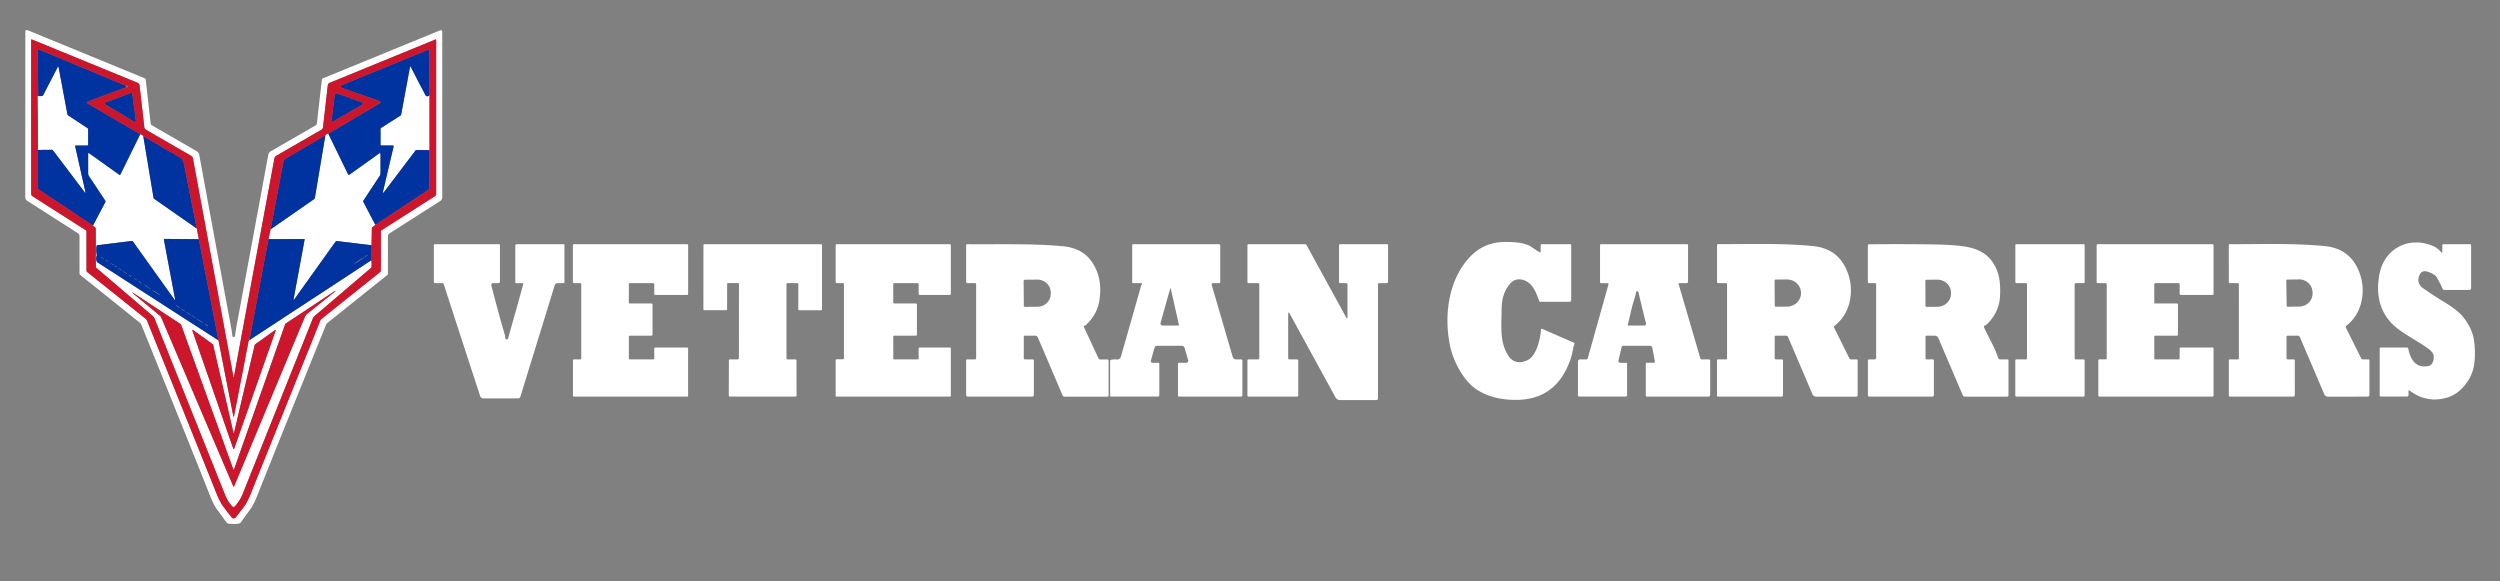<svg xmlns="http://www.w3.org/2000/svg" viewBox="0.00 0.00 1475.00 343.00" style="&#10;"><rect x="0.00" y="0.00" width="1475.00" height="343.00" fill="#808080" stroke="none"/><g fill="#ffffff"><path d="   M 137.88 198.84   Q 138.59 198.84 138.70 197.94   Q 139.06 194.89 139.76 191.21   Q 146.65 154.44 158.30 91.30   A 3.00 2.96 -10.0 0 1 159.74 89.27   L 186.39 73.88   A 1.08 1.07 78.5 0 0 186.93 73.06   L 189.90 47.04   A 1.00 0.98 82.5 0 1 190.50 46.24   L 259.72 17.87   A 0.88 0.88 0.0 0 1 260.93 18.68   L 260.93 116.35   A 2.71 2.70 -16.4 0 1 259.68 118.63   L 229.81 137.68   A 2.02 2.00 73.9 0 0 228.88 139.38   L 228.88 161.47   A 1.01 1.00 71.1 0 1 228.50 162.26   L 193.32 190.39   A 3.39 3.35 82.1 0 0 192.32 191.73   Q 164.53 260.38 152.03 291.80   Q 149.62 297.88 147.78 300.36   Q 145.05 304.03 142.22 308.01   A 2.37 2.36 14.6 0 1 140.53 309.00   Q 139.30 309.12 137.84 309.12   Q 136.38 309.12 135.15 309.00   A 2.37 2.36 -14.6 0 1 133.46 308.01   Q 130.63 304.02 127.90 300.35   Q 126.06 297.87 123.66 291.79   Q 111.18 260.36 83.44 191.69   A 3.39 3.35 -82.0 0 0 82.44 190.35   L 47.29 162.19   A 1.01 1.00 -71.1 0 1 46.91 161.40   L 46.92 139.31   A 2.02 2.00 -73.9 0 0 45.99 137.61   L 16.14 118.54   A 2.71 2.70 16.4 0 1 14.89 116.26   L 14.96 18.59   A 0.88 0.88 0.0 0 1 16.17 17.78   L 85.37 46.20   A 1.00 0.98 -82.4 0 1 85.97 47.00   L 88.92 73.02   A 1.08 1.07 -78.5 0 0 89.46 73.84   L 116.10 89.25   A 3.00 2.96 10.0 0 1 117.54 91.28   Q 129.14 154.43 136.00 191.21   Q 136.70 194.89 137.06 197.93   Q 137.17 198.84 137.88 198.84   Z   M 137.87 305.82   Q 138.58 305.82 138.82 305.54   Q 141.10 302.72 144.01 298.82   Q 145.96 296.19 147.90 291.35   Q 159.50 262.39 188.96 189.20   A 2.77 2.74 81.9 0 1 189.79 188.08   L 224.24 160.53   A 1.23 1.23 0.0 0 0 224.70 159.57   L 224.70 136.63   A 0.97 0.95 74.4 0 1 225.15 135.81   L 256.63 115.73   A 1.53 1.53 0.0 0 0 257.34 114.44   L 257.34 23.60   A 0.33 0.32 -11.0 0 0 256.89 23.30   L 194.55 48.85   A 1.89 1.88 82.3 0 0 193.39 50.38   L 190.58 75.08   A 1.95 1.94 78.3 0 1 189.62 76.55   L 163.01 91.91   A 2.33 2.30 -10.3 0 0 161.90 93.49   L 138.01 222.42   A 0.18 0.09 -86.2 0 1 137.94 222.54   Q 137.90 222.56 137.87 222.56   Q 137.83 222.56 137.80 222.54   A 0.18 0.09 86.2 0 1 137.72 222.42   L 113.83 93.49   A 2.33 2.30 10.2 0 0 112.72 91.91   L 86.11 76.55   A 1.95 1.94 -78.3 0 1 85.15 75.08   L 82.34 50.38   A 1.89 1.88 -82.3 0 0 81.18 48.85   L 18.83 23.30   A 0.33 0.32 11.0 0 0 18.38 23.60   L 18.39 114.44   A 1.53 1.53 0.0 0 0 19.10 115.73   L 50.58 135.81   A 0.97 0.95 -74.4 0 1 51.03 136.63   L 51.03 159.57   A 1.23 1.23 0.0 0 0 51.49 160.53   L 85.94 188.08   A 2.77 2.74 -81.9 0 1 86.77 189.20   Q 116.23 262.39 127.83 291.35   Q 129.77 296.19 131.73 298.82   Q 134.64 302.72 136.92 305.54   Q 137.15 305.82 137.87 305.82   Z"></path><path d="   M 22.37 88.46   Q 22.37 72.76 22.14 57.00   Q 22.14 56.62 22.54 56.61   Q 23.65 56.81 24.75 56.62   A 1.07 1.05 8.5 0 0 25.51 56.07   L 34.12 39.45   A 0.22 0.22 0.0 0 1 34.54 39.51   L 39.79 67.48   A 0.88 0.86 -79.5 0 0 40.17 68.05   L 51.62 75.59   A 0.85 0.84 16.5 0 1 52.01 76.30   L 52.01 85.32   A 0.53 0.53 0.0 0 1 51.48 85.85   L 44.72 85.85   A 0.38 0.38 0.0 0 0 44.35 86.32   L 50.46 113.54   A 0.17 0.17 0.0 0 1 50.16 113.69   L 31.36 88.86   A 1.18 1.15 70.7 0 0 30.41 88.39   L 22.37 88.46   Z"></path><path d="   M 253.42 56.27   L 253.42 88.59   L 245.86 88.51   A 0.98 0.98 0.0 0 0 245.06 88.90   L 226.35 113.62   A 0.26 0.26 0.0 0 1 225.89 113.40   L 232.23 86.43   A 0.48 0.48 0.0 0 0 231.76 85.84   L 224.89 85.84   A 0.39 0.38 90.0 0 1 224.51 85.45   L 224.51 76.16   A 0.88 0.88 0.0 0 1 224.91 75.42   L 236.24 68.20   A 1.08 1.05 79.8 0 0 236.70 67.52   L 241.89 39.50   A 0.25 0.25 0.0 0 1 242.36 39.43   Q 246.70 47.93 250.98 56.06   C 251.50 57.07 252.55 56.97 253.42 56.27   Z"></path><path d="   M 193.68 78.87   L 205.39 102.88   A 0.51 0.50 -30.6 0 0 206.14 103.07   L 223.87 90.41   A 0.40 0.40 0.0 0 1 224.50 90.73   L 224.50 102.24   A 2.76 2.69 -29.1 0 1 224.06 103.72   L 214.47 118.27   A 0.97 0.96 -42.8 0 0 214.43 119.25   L 221.50 132.70   L 219.80 133.96   A 1.01 0.99 72.9 0 0 219.39 134.75   L 219.21 144.72   L 198.94 142.24   A 1.15 1.13 20.8 0 0 197.87 142.71   L 173.59 176.69   A 0.21 0.21 0.0 0 1 173.21 176.53   L 179.74 141.27   A 0.18 0.17 -84.5 0 0 179.57 141.06   L 158.38 141.08   L 159.64 135.31   L 185.23 117.55   A 1.36 1.34 -13.3 0 0 185.79 116.66   L 191.97 79.80   Q 192.97 78.74 193.68 78.87   Z"></path><path d="   M 84.52 80.24   L 90.57 116.59   A 1.22 1.18 -78.6 0 0 91.07 117.37   L 116.12 134.86   L 117.32 141.12   L 97.10 140.96   A 0.41 0.41 0.0 0 0 96.70 141.44   L 103.33 176.72   A 0.19 0.19 0.0 0 1 102.99 176.87   L 78.40 142.45   A 0.67 0.67 0.0 0 0 77.77 142.17   L 57.51 144.65   A 0.66 0.65 -89.4 0 0 56.94 145.21   Q 56.58 147.76 57.05 150.10   A 1.94 1.84 49.2 0 1 57.01 150.96   Q 56.46 152.73 57.00 154.08   A 1.89 1.82 -85.4 0 0 57.69 154.92   L 128.91 200.85   L 137.68 245.67   A 0.19 0.19 0.0 0 0 138.05 245.67   Q 142.42 223.10 146.65 201.25   Q 146.76 200.69 147.15 200.67   L 219.04 153.57   Q 219.42 155.35 219.20 157.33   A 1.33 1.33 0.0 0 1 218.74 158.19   L 185.53 186.52   A 3.17 3.15 -9.5 0 0 184.64 187.76   Q 170.81 222.34 143.13 291.59   C 142.01 294.39 140.44 296.62 138.65 298.70   A 1.15 1.15 0.0 0 1 136.91 298.70   Q 134.22 295.59 132.78 291.97   Q 107.15 227.92 91.09 187.74   A 3.08 3.02 -81.3 0 0 90.25 186.57   L 56.98 158.17   A 1.13 1.13 0.0 0 1 56.58 157.33   L 56.46 150.74   Q 56.75 150.38 56.55 149.79   L 56.47 134.97   A 1.08 1.06 -70.6 0 0 56.08 134.14   L 54.85 133.10   L 62.16 119.22   A 0.79 0.78 -48.3 0 0 62.12 118.43   L 52.44 103.83   A 2.64 2.58 -62.3 0 1 52.01 102.39   L 52.01 90.59   A 0.31 0.31 0.0 0 1 52.50 90.34   L 70.40 103.13   A 0.44 0.44 0.0 0 0 71.04 102.96   L 82.72 79.18   Q 83.82 79.46 84.52 80.24   Z   M 197.60 171.65   L 168.64 190.84   A 1.10 1.06 83.6 0 0 168.22 191.39   L 138.07 277.01   A 0.21 0.21 0.0 0 1 137.67 277.01   L 106.99 192.00   A 2.12 2.08 -83.9 0 0 106.17 190.96   L 77.99 172.41   A 0.08 0.07 35.9 0 0 77.89 172.42   C 77.75 172.59 87.32 180.43 94.37 186.30   A 2.72 2.70 -82.0 0 1 95.14 187.33   L 137.67 287.00   A 0.23 0.23 0.0 0 0 138.09 287.00   L 179.82 187.06   A 4.93 4.84 -8.5 0 1 181.29 185.11   L 197.80 171.91   A 0.17 0.16 8.2 0 0 197.60 171.65   Z   M 137.89 264.90   Q 138.09 264.90 138.13 264.79   Q 145.59 243.57 162.59 195.17   A 0.29 0.28 -8.6 0 0 162.15 194.85   L 150.73 203.01   A 1.32 1.31 -11.6 0 0 150.22 203.78   L 138.06 255.46   A 0.20 0.09 -79.8 0 1 137.98 255.57   Q 137.95 255.59 137.91 255.59   Q 137.88 255.59 137.84 255.57   A 0.20 0.09 80.1 0 1 137.77 255.46   L 125.83 203.73   A 1.32 1.31 11.9 0 0 125.33 202.95   L 113.94 194.75   A 0.29 0.28 8.8 0 0 113.50 195.06   Q 130.29 243.54 137.66 264.79   Q 137.70 264.90 137.89 264.90   Z"></path><path d="   M 908.99 148.62   L 908.99 144.78   A 0.71 0.70 -90.0 0 1 909.69 144.07   L 926.52 144.07   A 0.51 0.50 90.0 0 1 927.02 144.58   L 927.02 177.11   A 0.95 0.94 90.0 0 1 926.08 178.06   L 908.95 178.06   A 0.93 0.93 0.0 0 1 908.07 177.44   C 906.18 172.17 904.25 167.21 899.36 165.40   Q 894.20 163.50 890.69 167.68   C 887.13 171.94 886.01 177.08 885.95 182.51   C 885.82 193.60 884.88 201.74 889.70 209.53   C 892.56 214.14 897.00 214.75 901.57 212.31   C 906.59 209.62 908.85 199.88 909.14 194.52   A 0.55 0.55 0.0 0 1 909.91 194.05   L 928.53 202.14   A 0.69 0.67 -0.9 0 1 928.87 202.46   C 929.17 203.08 928.38 204.14 928.26 204.96   Q 927.16 212.48 923.22 219.59   Q 914.24 235.79 894.69 235.94   C 886.04 236.00 877.54 234.21 870.60 229.37   C 863.07 224.12 857.31 212.58 855.56 204.21   C 851.81 186.29 854.47 165.12 867.33 151.52   Q 875.56 142.81 887.98 142.75   C 893.80 142.73 900.16 143.16 904.05 146.03   Q 906.22 147.62 908.56 148.87   A 0.29 0.29 0.0 0 0 908.99 148.62   Z"></path><path d="   M 1440.24 148.80   A 0.42 0.41 -64.3 0 0 1440.98 148.54   L 1440.98 144.64   A 0.56 0.55 90.0 0 1 1441.53 144.08   L 1457.35 144.08   A 0.62 0.61 90.0 0 1 1457.96 144.70   L 1457.96 169.97   A 1.10 1.09 -90.0 0 1 1456.87 171.07   L 1442.07 171.07   A 0.99 0.98 78.0 0 1 1441.17 170.48   Q 1439.07 165.85 1437.50 163.37   Q 1436.57 161.89 1432.83 160.46   Q 1428.80 158.93 1427.40 162.58   Q 1425.60 167.25 1429.65 170.07   Q 1436.26 174.67 1439.85 176.83   C 1444.01 179.33 1450.32 183.13 1453.65 187.50   Q 1458.98 194.49 1459.78 201.57   Q 1460.68 209.61 1459.62 215.85   C 1458.29 223.71 1451.93 232.29 1443.60 234.65   Q 1431.60 238.04 1421.48 230.31   A 0.28 0.28 0.0 0 0 1421.03 230.53   L 1421.03 233.11   A 0.84 0.84 0.0 0 1 1420.19 233.95   L 1404.69 233.95   A 0.67 0.67 0.0 0 1 1404.02 233.28   L 1404.02 205.55   A 0.51 0.51 0.0 0 1 1404.53 205.04   L 1420.08 205.04   A 0.80 0.79 -5.8 0 1 1420.86 205.67   C 1422.18 212.08 1425.20 217.45 1432.88 215.92   C 1435.59 215.38 1436.30 211.36 1435.73 209.29   Q 1435.24 207.54 1432.10 205.29   C 1426.68 201.40 1420.06 198.07 1414.78 194.03   C 1404.48 186.18 1401.47 174.91 1403.80 162.08   C 1406.62 146.58 1421.34 139.01 1435.57 145.21   Q 1438.35 146.42 1440.24 148.80   Z"></path><path d="   M 304.85 144.08   L 332.48 144.08   A 0.54 0.54 0.0 0 1 333.02 144.62   L 333.02 166.47   A 0.57 0.57 0.0 0 1 332.45 167.04   L 329.09 167.04   A 1.92 1.92 0.0 0 0 327.26 168.39   L 307.00 234.12   A 1.33 1.33 0.0 0 1 305.73 235.06   L 285.25 235.06   A 2.10 2.10 0.0 0 1 283.25 233.61   L 261.77 167.60   A 0.82 0.81 -8.7 0 0 260.99 167.04   L 256.68 167.04   A 0.71 0.70 -90.0 0 1 255.98 166.33   L 255.98 144.61   A 0.53 0.53 0.0 0 1 256.51 144.08   L 294.42 144.08   A 0.55 0.55 0.0 0 1 294.97 144.63   L 294.97 166.13   A 0.92 0.92 0.0 0 1 294.05 167.05   L 290.99 167.05   A 1.13 1.12 -7.3 0 0 289.90 168.46   Q 294.33 185.59 297.89 197.72   Q 298.09 198.41 298.07 198.87   Q 298.02 200.28 299.14 200.22   A 0.68 0.67 6.0 0 0 299.75 199.73   L 308.75 167.66   A 0.46 0.46 0.0 0 0 308.31 167.07   L 304.57 167.07   A 0.54 0.54 0.0 0 1 304.03 166.53   L 304.03 144.90   A 0.82 0.82 0.0 0 1 304.85 144.08   Z"></path><path d="   M 406.00 144.73   L 406.00 173.38   A 0.65 0.65 0.0 0 1 405.35 174.03   L 386.67 174.03   A 0.65 0.65 0.0 0 1 386.02 173.38   L 386.02 167.69   A 0.65 0.65 0.0 0 0 385.37 167.04   L 371.67 167.04   A 0.65 0.65 0.0 0 0 371.02 167.69   L 371.02 178.39   A 0.65 0.65 0.0 0 0 371.67 179.04   L 384.35 179.04   A 0.65 0.65 0.0 0 1 385.00 179.69   L 385.00 197.39   A 0.65 0.65 0.0 0 1 384.35 198.04   L 371.68 198.04   A 0.65 0.65 0.0 0 0 371.03 198.69   L 371.03 211.38   A 0.65 0.65 0.0 0 0 371.68 212.03   L 385.35 212.03   A 0.65 0.65 0.0 0 0 386.00 211.38   L 386.00 205.68   A 0.65 0.65 0.0 0 1 386.65 205.03   L 405.33 205.03   A 0.65 0.65 0.0 0 1 405.98 205.68   L 405.98 233.35   A 0.65 0.65 0.0 0 1 405.33 234.00   L 338.69 234.00   A 0.65 0.65 0.0 0 1 338.04 233.35   L 338.04 212.70   A 0.65 0.65 0.0 0 1 338.69 212.05   L 342.30 212.05   A 0.65 0.65 0.0 0 0 342.95 211.40   L 342.95 167.68   A 0.65 0.65 0.0 0 0 342.30 167.03   L 338.66 167.03   A 0.65 0.65 0.0 0 1 338.01 166.38   L 338.01 144.73   A 0.65 0.65 0.0 0 1 338.66 144.08   L 405.35 144.08   A 0.65 0.65 0.0 0 1 406.00 144.73   Z"></path><path d="   M 450.01 144.07   Q 463.73 144.07 484.52 144.10   A 0.48 0.47 89.8 0 1 484.99 144.58   L 484.99 182.46   A 0.59 0.58 -90.0 0 1 484.41 183.05   L 471.58 183.05   A 0.59 0.58 -90.0 0 1 471.00 182.46   L 471.00 167.55   A 0.51 0.51 0.0 0 0 470.49 167.04   L 464.55 167.04   A 0.53 0.53 0.0 0 0 464.02 167.57   L 464.02 211.43   A 0.62 0.62 0.0 0 0 464.64 212.05   L 469.36 212.05   A 0.57 0.56 90.0 0 1 469.92 212.62   L 469.97 233.33   A 0.66 0.66 0.0 0 1 469.29 233.99   Q 468.81 233.99 449.97 233.99   Q 431.14 233.98 430.66 233.97   A 0.66 0.66 0.0 0 1 429.98 233.31   L 430.05 212.60   A 0.57 0.56 -89.9 0 1 430.61 212.03   L 435.33 212.04   A 0.62 0.62 0.0 0 0 435.95 211.42   L 435.99 167.56   A 0.53 0.53 0.0 0 0 435.46 167.03   L 429.52 167.02   A 0.51 0.51 0.0 0 0 429.01 167.53   L 428.99 182.44   A 0.59 0.58 -89.9 0 1 428.41 183.03   L 415.58 183.02   A 0.59 0.58 -89.9 0 1 415.00 182.43   L 415.04 144.55   A 0.48 0.47 -89.7 0 1 415.51 144.07   Q 436.29 144.06 450.01 144.07   Z"></path><path d="   M 493.66 211.98   L 497.31 211.98   A 0.62 0.62 0.0 0 0 497.93 211.36   L 497.93 167.66   A 0.62 0.62 0.0 0 0 497.31 167.04   L 493.66 167.04   A 0.62 0.62 0.0 0 1 493.04 166.42   L 493.04 144.70   A 0.62 0.62 0.0 0 1 493.66 144.08   L 560.37 144.08   A 0.62 0.62 0.0 0 1 560.99 144.70   L 560.99 173.40   A 0.62 0.62 0.0 0 1 560.37 174.02   L 542.64 174.02   A 0.62 0.62 0.0 0 1 542.02 173.40   L 542.02 167.66   A 0.62 0.62 0.0 0 0 541.40 167.04   L 527.64 167.04   A 0.62 0.62 0.0 0 0 527.02 167.66   L 527.02 178.42   A 0.62 0.62 0.0 0 0 527.64 179.04   L 540.37 179.04   A 0.62 0.62 0.0 0 1 540.99 179.66   L 540.99 197.42   A 0.62 0.62 0.0 0 1 540.37 198.04   L 527.66 198.04   A 0.62 0.62 0.0 0 0 527.04 198.66   L 527.04 211.41   A 0.62 0.62 0.0 0 0 527.66 212.03   L 541.38 212.03   A 0.62 0.62 0.0 0 0 542.00 211.41   L 542.00 205.65   A 0.62 0.62 0.0 0 1 542.62 205.03   L 560.37 205.03   A 0.62 0.62 0.0 0 1 560.99 205.65   L 560.99 233.37   A 0.62 0.62 0.0 0 1 560.37 233.99   L 493.66 233.99   A 0.62 0.62 0.0 0 1 493.04 233.37   L 493.04 212.60   A 0.62 0.62 0.0 0 1 493.66 211.98   Z"></path><path d="   M 639.44 192.82   L 648.16 211.53   A 0.93 0.92 77.5 0 0 649.00 212.07   L 653.35 212.07   A 0.73 0.72 -0.0 0 1 654.08 212.79   L 654.08 233.40   A 0.62 0.62 0.0 0 1 653.46 234.02   L 627.97 234.02   A 1.12 1.10 78.3 0 1 626.95 233.34   L 612.37 199.17   A 1.85 1.83 78.3 0 0 610.68 198.05   L 604.57 198.05   A 0.54 0.54 0.0 0 0 604.03 198.59   L 604.03 211.34   A 0.71 0.71 0.0 0 0 604.74 212.05   L 609.26 212.05   A 0.72 0.71 -0.0 0 1 609.98 212.76   L 609.98 233.03   A 0.98 0.97 -0.0 0 1 609.00 234.00   L 570.98 234.00   A 0.98 0.97 -90.0 0 1 570.01 233.02   L 570.01 212.63   A 0.60 0.59 90.0 0 1 570.60 212.03   L 575.33 212.03   A 0.59 0.59 0.0 0 0 575.92 211.44   L 575.92 167.69   A 0.65 0.65 0.0 0 0 575.27 167.04   L 570.78 167.04   A 0.77 0.76 90.0 0 1 570.02 166.27   L 570.02 144.57   A 0.49 0.49 0.0 0 1 570.52 144.08   C 586.46 144.30 608.12 143.52 626.99 145.27   Q 638.22 146.31 643.72 153.86   C 648.87 160.93 649.96 168.82 648.64 177.23   Q 647.31 185.72 640.55 191.90   Q 640.33 192.10 639.99 192.14   Q 639.82 192.15 639.70 192.20   A 0.46 0.45 -22.4 0 0 639.44 192.82   Z   M 603.94 165.83   L 604.06 180.27   A 0.79 0.79 0.0 0 0 604.86 181.05   L 612.14 180.99   A 7.87 7.63 -0.5 0 0 619.94 173.29   L 619.94 172.53   A 7.87 7.63 -0.5 0 0 612.00 164.97   L 604.72 165.03   A 0.79 0.79 0.0 0 0 603.94 165.83   Z"></path><path d="   M 673.75 167.60   A 0.35 0.34 17.0 0 0 673.46 167.06   L 668.48 167.06   A 0.47 0.47 0.0 0 1 668.01 166.59   L 668.01 144.65   A 0.57 0.57 0.0 0 1 668.58 144.08   L 719.14 144.08   A 0.81 0.81 0.0 0 1 719.95 144.89   L 719.95 166.38   A 0.68 0.68 0.0 0 1 719.27 167.06   L 715.63 167.06   A 0.78 0.77 -8.1 0 0 714.88 168.05   L 727.34 210.68   A 1.89 1.87 81.7 0 0 729.14 212.03   L 732.21 212.03   A 0.81 0.80 0.0 0 1 733.02 212.83   L 733.02 233.21   A 0.77 0.77 0.0 0 1 732.25 233.98   L 695.58 233.98   A 0.58 0.58 0.0 0 1 695.00 233.40   L 695.00 214.58   A 0.54 0.54 0.0 0 1 695.54 214.04   L 699.86 214.04   A 1.21 1.21 0.0 0 0 701.02 212.49   L 698.89 205.21   A 1.63 1.63 0.0 0 0 697.32 204.03   L 682.53 204.03   A 1.40 1.38 -81.9 0 0 681.20 205.04   L 679.02 212.79   A 1.00 1.00 0.0 0 0 679.98 214.06   L 683.51 214.06   A 0.48 0.47 -0.0 0 1 683.99 214.53   L 683.99 233.14   A 0.82 0.82 0.0 0 1 683.17 233.96   L 655.53 233.96   A 0.57 0.56 90.0 0 1 654.97 233.39   L 654.97 212.96   A 0.72 0.71 86.4 0 1 655.59 212.25   Q 657.84 211.95 658.54 212.07   Q 660.75 212.45 661.39 210.24   Q 670.77 177.48 673.09 169.09   Q 673.33 168.23 673.75 167.60   Z   M 695.59 191.80   L 690.79 170.43   A 0.22 0.22 0.0 0 0 690.36 170.42   L 684.74 190.41   A 1.32 1.31 7.8 0 0 686.01 192.08   L 695.37 192.08   A 0.23 0.23 0.0 0 0 695.59 191.80   Z"></path><path d="   M 794.44 187.66   A 0.30 0.30 0.0 0 0 795.00 187.52   L 795.00 167.77   A 0.72 0.72 0.0 0 0 794.28 167.05   L 790.73 167.05   A 0.70 0.70 0.0 0 1 790.03 166.35   L 790.03 144.65   A 0.58 0.57 -0.0 0 1 790.61 144.08   L 818.46 144.08   A 0.50 0.50 0.0 0 1 818.96 144.58   L 818.96 166.13   A 0.91 0.91 0.0 0 1 818.05 167.04   L 813.63 167.04   A 0.62 0.62 0.0 0 0 813.01 167.66   L 813.01 235.08   A 0.98 0.97 -0.0 0 1 812.03 236.05   L 790.61 236.05   A 3.02 3.00 75.5 0 1 787.98 234.49   L 760.66 184.62   A 0.34 0.34 0.0 0 0 760.02 184.78   L 760.02 211.41   A 0.64 0.64 0.0 0 0 760.66 212.05   L 765.26 212.05   A 0.71 0.71 0.0 0 1 765.97 212.76   L 765.97 233.24   A 0.76 0.76 0.0 0 1 765.21 234.00   L 736.51 234.00   A 0.52 0.52 0.0 0 1 735.99 233.48   L 735.99 212.65   A 0.61 0.60 0.0 0 1 736.60 212.05   L 742.23 212.05   A 0.76 0.75 0.0 0 0 742.99 211.30   L 742.99 167.71   A 0.67 0.67 0.0 0 0 742.32 167.04   L 736.58 167.04   A 0.58 0.58 0.0 0 1 736.00 166.46   L 736.00 144.62   A 0.55 0.54 -0.0 0 1 736.55 144.08   L 769.96 144.08   A 1.03 1.02 -14.2 0 1 770.86 144.61   L 794.44 187.66   Z"></path><path d="   M 975.77 214.03   A 0.63 0.62 -5.3 0 0 976.39 213.29   L 974.88 205.24   A 1.49 1.49 0.0 0 0 973.42 204.03   L 957.71 204.03   A 0.96 0.96 0.0 0 0 956.77 204.78   L 954.89 212.74   A 1.07 1.07 0.0 0 0 955.93 214.05   L 959.36 214.05   A 0.62 0.61 -0.0 0 1 959.98 214.66   L 959.98 233.08   A 0.89 0.88 90.0 0 1 959.10 233.97   L 931.62 233.97   A 0.64 0.64 0.0 0 1 930.98 233.33   L 930.98 213.29   A 1.25 1.25 0.0 0 1 932.23 212.04   L 935.92 212.04   A 0.88 0.88 0.0 0 0 936.77 211.40   L 949.00 167.85   A 0.61 0.61 0.0 0 0 948.41 167.07   L 944.58 167.07   A 0.56 0.56 0.0 0 1 944.02 166.51   L 944.02 144.64   A 0.56 0.56 0.0 0 1 944.58 144.08   L 995.39 144.08   A 0.56 0.56 0.0 0 1 995.95 144.64   L 995.95 166.15   A 0.89 0.89 0.0 0 1 995.06 167.04   L 990.74 167.04   A 0.39 0.39 0.0 0 0 990.37 167.54   L 1003.22 211.51   A 0.74 0.73 -7.8 0 0 1003.93 212.04   L 1008.20 212.04   A 0.82 0.81 90.0 0 1 1009.01 212.86   L 1009.01 233.08   A 0.90 0.90 0.0 0 1 1008.11 233.98   L 971.60 233.98   A 0.59 0.59 0.0 0 1 971.01 233.39   L 971.01 214.48   A 0.45 0.45 0.0 0 1 971.46 214.03   L 975.77 214.03   Z   M 960.80 192.08   L 970.09 192.08   A 1.08 1.07 83.0 0 0 971.13 190.74   Q 968.72 181.12 966.68 172.44   Q 966.53 171.82 965.92 171.88   Q 965.34 171.94 965.29 172.29   Q 965.01 174.29 963.98 177.42   C 962.46 182.04 961.65 187.03 960.37 191.51   A 0.45 0.45 0.0 0 0 960.80 192.08   Z"></path><path d="   M 1047.77 212.05   L 1051.33 212.05   A 0.65 0.64 -90.0 0 1 1051.97 212.70   L 1051.97 233.17   A 0.83 0.82 90.0 0 1 1051.15 234.00   L 1013.69 234.00   A 0.67 0.66 90.0 0 1 1013.03 233.33   L 1013.03 212.57   A 0.54 0.53 -90.0 0 1 1013.56 212.03   L 1018.33 212.03   A 0.64 0.64 0.0 0 0 1018.97 211.39   L 1018.97 167.70   A 0.67 0.67 0.0 0 0 1018.30 167.03   L 1013.68 167.03   A 0.63 0.62 0.0 0 1 1013.05 166.41   L 1013.05 144.42   A 0.36 0.36 0.0 0 1 1013.41 144.06   C 1035.37 144.04 1051.17 143.45 1069.52 145.17   Q 1085.50 146.67 1090.54 162.00   C 1094.03 172.62 1091.47 185.25 1082.45 192.18   A 0.98 0.97 -32.0 0 0 1082.17 193.39   L 1091.19 211.57   A 0.90 0.90 0.0 0 0 1091.99 212.06   L 1095.46 212.06   A 0.54 0.54 0.0 0 1 1096.00 212.60   L 1096.00 233.08   A 0.96 0.96 0.0 0 1 1095.04 234.04   L 1071.53 234.04   A 2.38 2.37 78.3 0 1 1069.35 232.60   L 1054.90 198.73   A 1.14 1.12 -11.4 0 0 1053.86 198.05   L 1047.73 198.05   A 0.66 0.66 0.0 0 0 1047.07 198.71   L 1047.07 211.34   A 0.71 0.70 -90.0 0 0 1047.77 212.05   Z   M 1046.99 165.64   L 1047.11 180.28   A 0.69 0.69 0.0 0 0 1047.81 180.96   L 1054.39 180.90   A 8.27 7.93 -0.5 0 0 1062.59 172.90   L 1062.59 172.74   A 8.27 7.93 -0.5 0 0 1054.25 164.88   L 1047.67 164.94   A 0.69 0.69 0.0 0 0 1046.99 165.64   Z"></path><path d="   M 1170.53 192.95   C 1171.88 196.35 1175.20 202.00 1177.43 207.17   Q 1177.45 207.20 1179.05 211.43   A 0.94 0.94 0.0 0 0 1179.93 212.04   L 1184.39 212.04   A 0.63 0.63 0.0 0 1 1185.02 212.67   L 1185.02 233.24   A 0.78 0.78 0.0 0 1 1184.24 234.02   L 1159.27 234.02   A 1.35 1.35 0.0 0 1 1158.03 233.20   L 1143.64 199.48   A 2.33 2.33 0.0 0 0 1141.49 198.05   L 1136.52 198.05   A 0.48 0.48 0.0 0 0 1136.04 198.53   L 1136.04 211.48   A 0.55 0.55 0.0 0 0 1136.59 212.03   L 1140.37 212.03   A 0.62 0.62 0.0 0 1 1140.99 212.65   L 1140.99 233.08   A 0.90 0.90 0.0 0 1 1140.09 233.98   L 1102.79 233.98   A 0.73 0.73 0.0 0 1 1102.06 233.25   L 1102.06 212.71   A 0.68 0.67 90.0 0 1 1102.73 212.03   L 1106.09 212.03   A 0.84 0.84 0.0 0 0 1106.93 211.19   L 1106.93 167.79   A 0.74 0.73 -90.0 0 0 1106.20 167.05   L 1102.73 167.05   A 0.69 0.69 0.0 0 1 1102.04 166.36   L 1102.04 144.80   A 0.68 0.67 -0.4 0 1 1102.71 144.13   Q 1123.82 143.95 1140.51 144.20   Q 1150.46 144.34 1157.33 145.19   C 1167.19 146.40 1174.45 149.94 1178.31 159.73   C 1180.14 164.39 1180.32 170.69 1179.96 175.49   Q 1179.31 184.14 1172.79 190.82   Q 1171.79 191.85 1170.86 192.19   A 0.58 0.57 69.0 0 0 1170.53 192.95   Z   M 1135.97 165.79   L 1136.05 180.29   A 0.75 0.75 0.0 0 0 1136.80 181.04   L 1143.08 181.00   A 8.03 7.67 -0.3 0 0 1151.07 173.29   L 1151.07 172.63   A 8.03 7.67 -0.3 0 0 1143.00 165.00   L 1136.72 165.04   A 0.75 0.75 0.0 0 0 1135.97 165.79   Z"></path><path d="   M 1224.66 212.06   L 1229.31 212.06   A 0.62 0.62 0.0 0 1 1229.93 212.68   L 1229.93 233.37   A 0.62 0.62 0.0 0 1 1229.31 233.99   L 1189.64 233.99   A 0.62 0.62 0.0 0 1 1189.02 233.37   L 1189.02 212.66   A 0.62 0.62 0.0 0 1 1189.64 212.04   L 1195.31 212.04   A 0.62 0.62 0.0 0 0 1195.93 211.42   L 1195.93 167.67   A 0.62 0.62 0.0 0 0 1195.31 167.05   L 1189.68 167.05   A 0.62 0.62 0.0 0 1 1189.06 166.43   L 1189.06 144.70   A 0.62 0.62 0.0 0 1 1189.68 144.08   L 1229.33 144.08   A 0.62 0.62 0.0 0 1 1229.95 144.70   L 1229.95 166.42   A 0.62 0.62 0.0 0 1 1229.33 167.04   L 1224.66 167.04   A 0.62 0.62 0.0 0 0 1224.04 167.66   L 1224.04 211.44   A 0.62 0.62 0.0 0 0 1224.66 212.06   Z"></path><path d="   M 1271.02 167.69   L 1271.02 178.38   A 0.66 0.66 0.0 0 0 1271.68 179.04   L 1284.33 179.04   A 0.66 0.66 0.0 0 1 1284.99 179.70   L 1284.99 197.39   A 0.66 0.66 0.0 0 1 1284.33 198.05   L 1271.69 198.05   A 0.66 0.66 0.0 0 0 1271.03 198.71   L 1271.03 211.38   A 0.66 0.66 0.0 0 0 1271.69 212.04   L 1285.33 212.04   A 0.66 0.66 0.0 0 0 1285.99 211.38   L 1285.99 205.69   A 0.66 0.66 0.0 0 1 1286.65 205.03   L 1305.33 205.03   A 0.66 0.66 0.0 0 1 1305.99 205.69   L 1305.99 233.34   A 0.66 0.66 0.0 0 1 1305.33 234.00   L 1238.68 234.00   A 0.66 0.66 0.0 0 1 1238.02 233.34   L 1238.02 212.67   A 0.66 0.66 0.0 0 1 1238.68 212.01   L 1242.30 212.01   A 0.66 0.66 0.0 0 0 1242.96 211.35   L 1242.96 167.70   A 0.66 0.66 0.0 0 0 1242.30 167.04   L 1237.68 167.04   A 0.66 0.66 0.0 0 1 1237.02 166.38   L 1237.02 144.74   A 0.66 0.66 0.0 0 1 1237.68 144.08   L 1305.33 144.08   A 0.66 0.66 0.0 0 1 1305.99 144.74   L 1305.99 173.36   A 0.66 0.66 0.0 0 1 1305.33 174.02   L 1286.68 174.02   A 0.66 0.66 0.0 0 1 1286.02 173.36   L 1286.02 167.69   A 0.66 0.66 0.0 0 0 1285.36 167.03   L 1271.68 167.03   A 0.66 0.66 0.0 0 0 1271.02 167.69   Z"></path><path d="   M 1349.03 211.33   A 0.71 0.70 90.0 0 0 1349.73 212.04   L 1353.29 212.04   A 0.65 0.64 90.0 0 1 1353.93 212.69   L 1353.94 233.15   A 0.83 0.82 90.0 0 1 1353.12 233.98   L 1315.67 234.00   A 0.67 0.66 90.0 0 1 1315.01 233.33   L 1315.01 212.57   A 0.54 0.53 90.0 0 1 1315.54 212.03   L 1320.30 212.03   A 0.64 0.64 0.0 0 0 1320.94 211.39   L 1320.93 167.72   A 0.67 0.67 0.0 0 0 1320.26 167.05   L 1315.64 167.05   A 0.63 0.62 -0.0 0 1 1315.01 166.43   L 1315.00 144.45   A 0.36 0.36 0.0 0 1 1315.36 144.09   C 1337.32 144.06 1353.11 143.47 1371.45 145.18   Q 1387.43 146.67 1392.47 162.00   C 1395.96 172.61 1393.41 185.24 1384.39 192.17   A 0.98 0.97 -32.0 0 0 1384.11 193.38   L 1393.14 211.55   A 0.90 0.90 0.0 0 0 1393.94 212.04   L 1397.41 212.04   A 0.54 0.54 0.0 0 1 1397.95 212.58   L 1397.95 233.05   A 0.96 0.96 0.0 0 1 1396.99 234.01   L 1373.49 234.02   A 2.38 2.37 78.3 0 1 1371.31 232.58   L 1356.86 198.73   A 1.14 1.12 -11.4 0 0 1355.82 198.05   L 1349.69 198.05   A 0.66 0.66 0.0 0 0 1349.03 198.71   L 1349.03 211.33   Z   M 1348.91 165.62   L 1349.14 180.34   A 0.65 0.65 0.0 0 0 1349.80 180.98   L 1356.64 180.87   A 7.91 7.74 -0.9 0 0 1364.42 173.01   L 1364.41 172.47   A 7.91 7.74 -0.9 0 0 1356.38 164.85   L 1349.55 164.96   A 0.65 0.65 0.0 0 0 1348.91 165.62   Z"></path></g><g fill="#00339f"><path d="   M 253.42 56.27   C 252.55 56.97 251.50 57.07 250.98 56.06   Q 246.70 47.93 242.36 39.43   A 0.25 0.25 0.0 0 0 241.89 39.50   L 236.70 67.52   A 1.08 1.05 79.8 0 1 236.24 68.20   L 224.91 75.42   A 0.88 0.88 0.0 0 0 224.51 76.16   L 224.51 85.45   A 0.39 0.38 90.0 0 0 224.89 85.84   L 231.76 85.84   A 0.48 0.48 0.0 0 1 232.23 86.43   L 225.89 113.40   A 0.26 0.26 0.0 0 0 226.35 113.62   L 245.06 88.90   A 0.98 0.98 0.0 0 1 245.86 88.51   L 253.42 88.59   L 253.34 110.76   A 1.56 1.54 73.9 0 1 252.64 112.04   L 221.50 132.70   L 214.43 119.25   A 0.97 0.96 -42.8 0 1 214.47 118.27   L 224.06 103.72   A 2.76 2.69 -29.1 0 0 224.50 102.24   L 224.50 90.73   A 0.40 0.40 0.0 0 0 223.87 90.41   L 206.14 103.07   A 0.51 0.50 -30.6 0 1 205.39 102.88   L 193.68 78.87   L 224.18 60.85   A 0.62 0.61 39.4 0 0 224.07 59.74   L 201.72 51.87   A 0.90 0.90 0.0 0 1 201.68 50.18   L 252.92 29.17   A 0.26 0.26 0.0 0 1 253.28 29.41   L 253.42 56.27   Z"></path><path d="   M 74.56 50.71   L 74.15 51.61   L 51.71 60.00   A 0.52 0.52 0.0 0 0 51.63 60.94   L 82.72 79.18   L 71.04 102.96   A 0.44 0.44 0.0 0 1 70.40 103.13   L 52.50 90.34   A 0.31 0.31 0.0 0 0 52.01 90.59   L 52.01 102.39   A 2.64 2.58 -62.3 0 0 52.44 103.83   L 62.12 118.43   A 0.79 0.78 -48.3 0 1 62.16 119.22   L 54.85 133.10   L 23.19 112.05   A 1.83 1.83 0.0 0 1 22.36 110.52   L 22.37 88.46   L 30.41 88.39   A 1.18 1.15 70.7 0 1 31.36 88.86   L 50.16 113.69   A 0.17 0.17 0.0 0 0 50.46 113.54   L 44.35 86.32   A 0.38 0.38 0.0 0 1 44.72 85.85   L 51.48 85.85   A 0.53 0.53 0.0 0 0 52.01 85.32   L 52.01 76.30   A 0.85 0.84 16.5 0 0 51.62 75.59   L 40.17 68.05   A 0.88 0.86 -79.5 0 1 39.79 67.48   L 34.54 39.51   A 0.22 0.22 0.0 0 0 34.12 39.45   L 25.51 56.07   A 1.07 1.05 8.5 0 1 24.75 56.62   Q 23.65 56.81 22.54 56.61   L 22.25 29.63   A 0.51 0.51 0.0 0 1 22.95 29.15   L 74.56 50.71   Z"></path><path d="   M 62.12 60.50   L 77.23 54.77   A 0.61 0.61 0.0 0 1 78.06 55.26   L 80.15 71.29   A 0.61 0.61 0.0 0 1 79.23 71.89   L 62.02 61.59   A 0.61 0.61 0.0 0 1 62.12 60.50   Z"></path><path d="   M 195.97 71.74   Q 195.70 70.36 195.88 68.93   Q 196.75 62.17 197.45 56.06   A 1.14 1.13 13.0 0 1 198.96 55.12   L 213.44 60.21   A 0.92 0.92 0.0 0 1 213.59 61.88   L 196.27 71.88   A 0.20 0.20 0.0 0 1 195.97 71.74   Z"></path><path d="   M 191.97 79.80   L 185.79 116.66   A 1.36 1.34 -13.3 0 1 185.23 117.55   L 159.64 135.31   L 167.22 95.40   A 2.74 2.71 -10.1 0 1 168.52 93.56   L 191.97 79.80   Z"></path><path d="   M 116.12 134.86   L 91.07 117.37   A 1.22 1.18 -78.6 0 1 90.57 116.59   L 84.52 80.24   Q 95.28 86.56 105.96 92.79   Q 107.99 93.98 108.40 96.03   Q 112.22 115.33 116.12 134.86   Z"></path><path d="   M 117.32 141.12   L 128.91 200.85   L 57.69 154.92   A 1.89 1.82 -85.4 0 1 57.00 154.08   Q 56.46 152.73 57.01 150.96   A 1.94 1.84 49.2 0 0 57.05 150.10   Q 56.58 147.76 56.94 145.21   A 0.66 0.65 -89.4 0 1 57.51 144.65   L 77.77 142.17   A 0.67 0.67 0.0 0 1 78.40 142.45   L 102.99 176.87   A 0.19 0.19 0.0 0 0 103.33 176.72   L 96.70 141.44   A 0.41 0.41 0.0 0 1 97.10 140.96   L 117.32 141.12   Z   M 61.07 152.35   Q 61.03 152.30 60.01 151.75   A 0.20 0.20 0.0 0 0 59.77 152.07   Q 59.94 152.24 60.92 152.57   A 0.14 0.14 0.0 0 0 61.07 152.35   Z   M 63.91 154.29   L 62.15 153.13   A 0.04 0.04 0.0 0 0 62.09 153.19   Q 62.62 153.97 63.86 154.39   A 0.06 0.06 0.0 0 0 63.91 154.29   Z   M 67.51 156.43   L 65.07 155.17   A 0.02 0.01 -4.5 0 0 65.05 155.19   Q 66.21 156.24 67.44 156.61   A 0.10 0.10 0.0 0 0 67.51 156.43   Z   M 67.97 157.33   Q 68.14 157.55 68.39 157.65   A 0.27 0.27 0.0 0 0 68.69 157.22   Q 68.52 157.02 68.27 156.92   A 0.26 0.26 0.0 0 0 67.97 157.33   Z   M 72.118 159.714   A 1.49 0.13 33.1 0 0 70.941 158.791   A 1.49 0.13 33.1 0 0 69.622 158.086   A 1.49 0.13 33.1 0 0 70.799 159.009   A 1.49 0.13 33.1 0 0 72.118 159.714   Z   M 75.14 161.683   A 1.53 0.14 33.9 0 0 73.948 160.714   A 1.53 0.14 33.9 0 0 72.6 159.977   A 1.53 0.14 33.9 0 0 73.792 160.946   A 1.53 0.14 33.9 0 0 75.14 161.683   Z   M 77.56 163.35   L 76.21 162.11   A 0.14 0.12 -31.1 0 0 76.09 162.09   Q 76.06 162.11 76.04 162.13   A 0.18 0.10 51.3 0 0 76.08 162.33   Q 76.77 163.28 77.52 163.42   A 0.04 0.04 0.0 0 0 77.56 163.35   Z   M 80.58 165.09   L 79.27 164.15   A 0.13 0.13 0.0 0 0 79.06 164.25   Q 79.04 164.56 79.39 164.53   Q 79.67 164.50 79.81 164.73   Q 80.41 165.73 80.64 165.32   A 0.18 0.18 0.0 0 0 80.58 165.09   Z   M 83.59 167.03   Q 82.23 166.00 81.84 165.85   A 0.12 0.11 -13.3 0 0 81.72 166.04   Q 82.89 167.00 83.48 167.23   A 0.12 0.11 74.4 0 0 83.59 167.03   Z   M 89.059 170.639   A 2.55 0.15 33.0 0 0 87.002 169.124   A 2.55 0.15 33.0 0 0 84.781 167.861   A 2.55 0.15 33.0 0 0 86.838 169.376   A 2.55 0.15 33.0 0 0 89.059 170.639   Z   M 94.614 174.218   A 2.94 0.19 32.7 0 0 92.243 172.47   A 2.94 0.19 32.7 0 0 89.666 171.042   A 2.94 0.19 32.7 0 0 92.037 172.79   A 2.94 0.19 32.7 0 0 94.614 174.218   Z   M 106.151 181.691   A 1.43 0.18 33.6 0 0 105.06 180.75   A 1.43 0.18 33.6 0 0 103.769 180.109   A 1.43 0.18 33.6 0 0 104.86 181.05   A 1.43 0.18 33.6 0 0 106.151 181.691   Z   M 107.99 183.04   Q 108.60 183.45 108.71 183.56   Q 108.85 183.68 109.01 183.72   A 0.13 0.13 0.0 0 0 109.12 183.49   Q 108.66 183.14 108.16 182.80   Q 107.65 182.46 107.16 182.16   A 0.13 0.13 0.0 0 0 106.98 182.35   Q 107.08 182.49 107.25 182.57   Q 107.39 182.63 107.99 183.04   Z   M 112.478 185.799   A 1.64 0.15 34.1 0 0 111.204 184.756   A 1.64 0.15 34.1 0 0 109.762 183.961   A 1.64 0.15 34.1 0 0 111.036 185.004   A 1.64 0.15 34.1 0 0 112.478 185.799   Z   M 115.469 187.696   A 1.62 0.14 33.6 0 0 114.198 186.683   A 1.62 0.14 33.6 0 0 112.771 185.904   A 1.62 0.14 33.6 0 0 114.043 186.917   A 1.62 0.14 33.6 0 0 115.469 187.696   Z   M 120.084 190.633   A 2.56 0.15 32.7 0 0 118.011 189.124   A 2.56 0.15 32.7 0 0 115.776 187.867   A 2.56 0.15 32.7 0 0 117.849 189.376   A 2.56 0.15 32.7 0 0 120.084 190.633   Z   M 121.33 191.66   Q 122.18 192.37 122.56 192.47   A 0.12 0.11 -15.4 0 0 122.67 192.28   Q 121.93 191.51 121.56 191.31   A 0.21 0.21 0.0 0 0 121.33 191.66   Z"></path><path d="   M 219.21 144.72   Q 219.45 147.00 219.01 148.88   A 1.91 1.89 44.7 0 0 219.02 149.84   Q 219.49 151.53 219.04 153.57   L 147.15 200.67   L 158.38 141.08   L 179.57 141.06   A 0.18 0.17 -84.5 0 1 179.74 141.27   L 173.21 176.53   A 0.21 0.21 0.0 0 0 173.59 176.69   L 197.87 142.71   A 1.15 1.13 20.8 0 1 198.94 142.24   L 219.21 144.72   Z   M 216.65 150.43   Q 216.01 150.71 215.30 151.56   A 0.13 0.12 -0.9 0 0 215.48 151.73   L 216.77 150.63   A 0.12 0.12 0.0 0 0 216.65 150.43   Z   M 214.954 151.75   A 3.57 0.22 -33.3 0 0 211.849 153.526   A 3.57 0.22 -33.3 0 0 208.986 155.67   A 3.57 0.22 -33.3 0 0 212.091 153.894   A 3.57 0.22 -33.3 0 0 214.954 151.75   Z"></path><path d="   M 56.46 150.74   L 56.55 149.79   Q 56.75 150.38 56.46 150.74   Z"></path></g><g fill="#cc162c"><path d="   M 137.87 222.56   Q 137.90 222.56 137.94 222.54   A 0.18 0.09 -86.2 0 0 138.01 222.42   L 161.90 93.49   A 2.33 2.30 -10.3 0 1 163.01 91.91   L 189.62 76.55   A 1.95 1.94 78.3 0 0 190.58 75.08   L 193.39 50.38   A 1.89 1.88 82.3 0 1 194.55 48.85   L 256.89 23.30   A 0.33 0.32 -11.0 0 1 257.34 23.60   L 257.34 114.44   A 1.53 1.53 0.0 0 1 256.63 115.73   L 225.15 135.81   A 0.97 0.95 74.4 0 0 224.70 136.63   L 224.70 159.57   A 1.23 1.23 0.0 0 1 224.24 160.53   L 189.79 188.08   A 2.77 2.74 81.9 0 0 188.96 189.20   Q 159.50 262.39 147.90 291.35   Q 145.96 296.19 144.01 298.82   Q 141.10 302.72 138.82 305.54   Q 138.58 305.82 137.87 305.82   Q 137.15 305.82 136.92 305.54   Q 134.64 302.72 131.73 298.82   Q 129.77 296.19 127.83 291.35   Q 116.23 262.39 86.77 189.20   A 2.77 2.74 -81.9 0 0 85.94 188.08   L 51.49 160.53   A 1.23 1.23 0.0 0 1 51.03 159.57   L 51.03 136.63   A 0.97 0.95 -74.4 0 0 50.58 135.81   L 19.10 115.73   A 1.53 1.53 0.0 0 1 18.39 114.44   L 18.38 23.60   A 0.33 0.32 11.0 0 1 18.83 23.30   L 81.18 48.85   A 1.89 1.88 -82.3 0 1 82.34 50.38   L 85.15 75.08   A 1.95 1.94 -78.3 0 0 86.11 76.55   L 112.72 91.91   A 2.33 2.30 10.2 0 1 113.83 93.49   L 137.72 222.42   A 0.18 0.09 86.2 0 0 137.80 222.54   Q 137.83 222.56 137.87 222.56   Z   M 193.68 78.87   Q 192.97 78.74 191.97 79.80   L 168.52 93.56   A 2.74 2.71 -10.1 0 0 167.22 95.40   L 159.64 135.31   L 158.38 141.08   L 147.15 200.67   Q 146.76 200.69 146.65 201.25   Q 142.42 223.10 138.05 245.67   A 0.19 0.19 0.0 0 1 137.68 245.67   L 128.91 200.85   L 117.32 141.12   L 116.12 134.86   Q 112.22 115.33 108.40 96.03   Q 107.99 93.98 105.96 92.79   Q 95.28 86.56 84.52 80.24   Q 83.82 79.46 82.72 79.18   L 51.63 60.94   A 0.52 0.52 0.0 0 1 51.71 60.00   L 74.15 51.61   Q 75.05 51.76 75.55 51.08   A 0.28 0.28 0.0 0 0 75.44 50.66   Q 74.82 50.37 74.56 50.71   L 22.95 29.15   A 0.51 0.51 0.0 0 0 22.25 29.63   L 22.54 56.61   Q 22.14 56.62 22.14 57.00   Q 22.37 72.76 22.37 88.46   L 22.36 110.52   A 1.83 1.83 0.0 0 0 23.19 112.05   L 54.85 133.10   L 56.08 134.14   A 1.08 1.06 -70.6 0 1 56.47 134.97   L 56.55 149.79   L 56.46 150.74   L 56.58 157.33   A 1.13 1.13 0.0 0 0 56.98 158.17   L 90.25 186.57   A 3.08 3.02 -81.3 0 1 91.09 187.74   Q 107.15 227.92 132.78 291.97   Q 134.22 295.59 136.91 298.70   A 1.15 1.15 0.0 0 0 138.65 298.70   C 140.44 296.62 142.01 294.39 143.13 291.59   Q 170.81 222.34 184.64 187.76   A 3.17 3.15 -9.5 0 1 185.53 186.52   L 218.74 158.19   A 1.33 1.33 0.0 0 0 219.20 157.33   Q 219.42 155.35 219.04 153.57   Q 219.49 151.53 219.02 149.84   A 1.91 1.89 44.7 0 1 219.01 148.88   Q 219.45 147.00 219.21 144.72   L 219.39 134.75   A 1.01 0.99 72.9 0 1 219.80 133.96   L 221.50 132.70   L 252.64 112.04   A 1.56 1.54 73.9 0 0 253.34 110.76   L 253.42 88.59   L 253.42 56.27   L 253.28 29.41   A 0.26 0.26 0.0 0 0 252.92 29.17   L 201.68 50.18   A 0.90 0.90 0.0 0 0 201.72 51.87   L 224.07 59.74   A 0.62 0.61 39.4 0 1 224.18 60.85   L 193.68 78.87   Z   M 62.12 60.50   A 0.61 0.61 0.0 0 0 62.02 61.59   L 79.23 71.89   A 0.61 0.61 0.0 0 0 80.15 71.29   L 78.06 55.26   A 0.61 0.61 0.0 0 0 77.23 54.77   L 62.12 60.50   Z   M 196.27 71.88   L 213.59 61.88   A 0.92 0.92 0.0 0 0 213.44 60.21   L 198.96 55.12   A 1.14 1.13 13.0 0 0 197.45 56.06   Q 196.75 62.17 195.88 68.93   Q 195.70 70.36 195.97 71.74   A 0.20 0.20 0.0 0 0 196.27 71.88   Z"></path><path d="   M 197.80 171.91   L 181.29 185.11   A 4.93 4.84 -8.5 0 0 179.82 187.06   L 138.09 287.00   A 0.23 0.23 0.0 0 1 137.67 287.00   L 95.14 187.33   A 2.72 2.70 -82.0 0 0 94.37 186.30   C 87.32 180.43 77.75 172.59 77.89 172.42   A 0.08 0.07 35.9 0 1 77.99 172.41   L 106.17 190.96   A 2.12 2.08 -83.9 0 1 106.99 192.00   L 137.67 277.01   A 0.21 0.21 0.0 0 0 138.07 277.01   L 168.22 191.39   A 1.10 1.06 83.6 0 1 168.64 190.84   L 197.60 171.65   A 0.17 0.16 8.2 0 1 197.80 171.91   Z"></path><path d="   M 137.91 255.59   Q 137.95 255.59 137.98 255.57   A 0.20 0.09 -79.8 0 0 138.06 255.46   L 150.22 203.78   A 1.32 1.31 -11.6 0 1 150.73 203.01   L 162.15 194.85   A 0.29 0.28 -8.6 0 1 162.59 195.17   Q 145.59 243.57 138.13 264.79   Q 138.09 264.90 137.89 264.90   Q 137.70 264.90 137.66 264.79   Q 130.29 243.54 113.50 195.06   A 0.29 0.28 8.8 0 1 113.94 194.75   L 125.33 202.95   A 1.32 1.31 11.9 0 1 125.83 203.73   L 137.77 255.46   A 0.20 0.09 80.1 0 0 137.84 255.57   Q 137.88 255.59 137.91 255.59   Z"></path></g></svg>